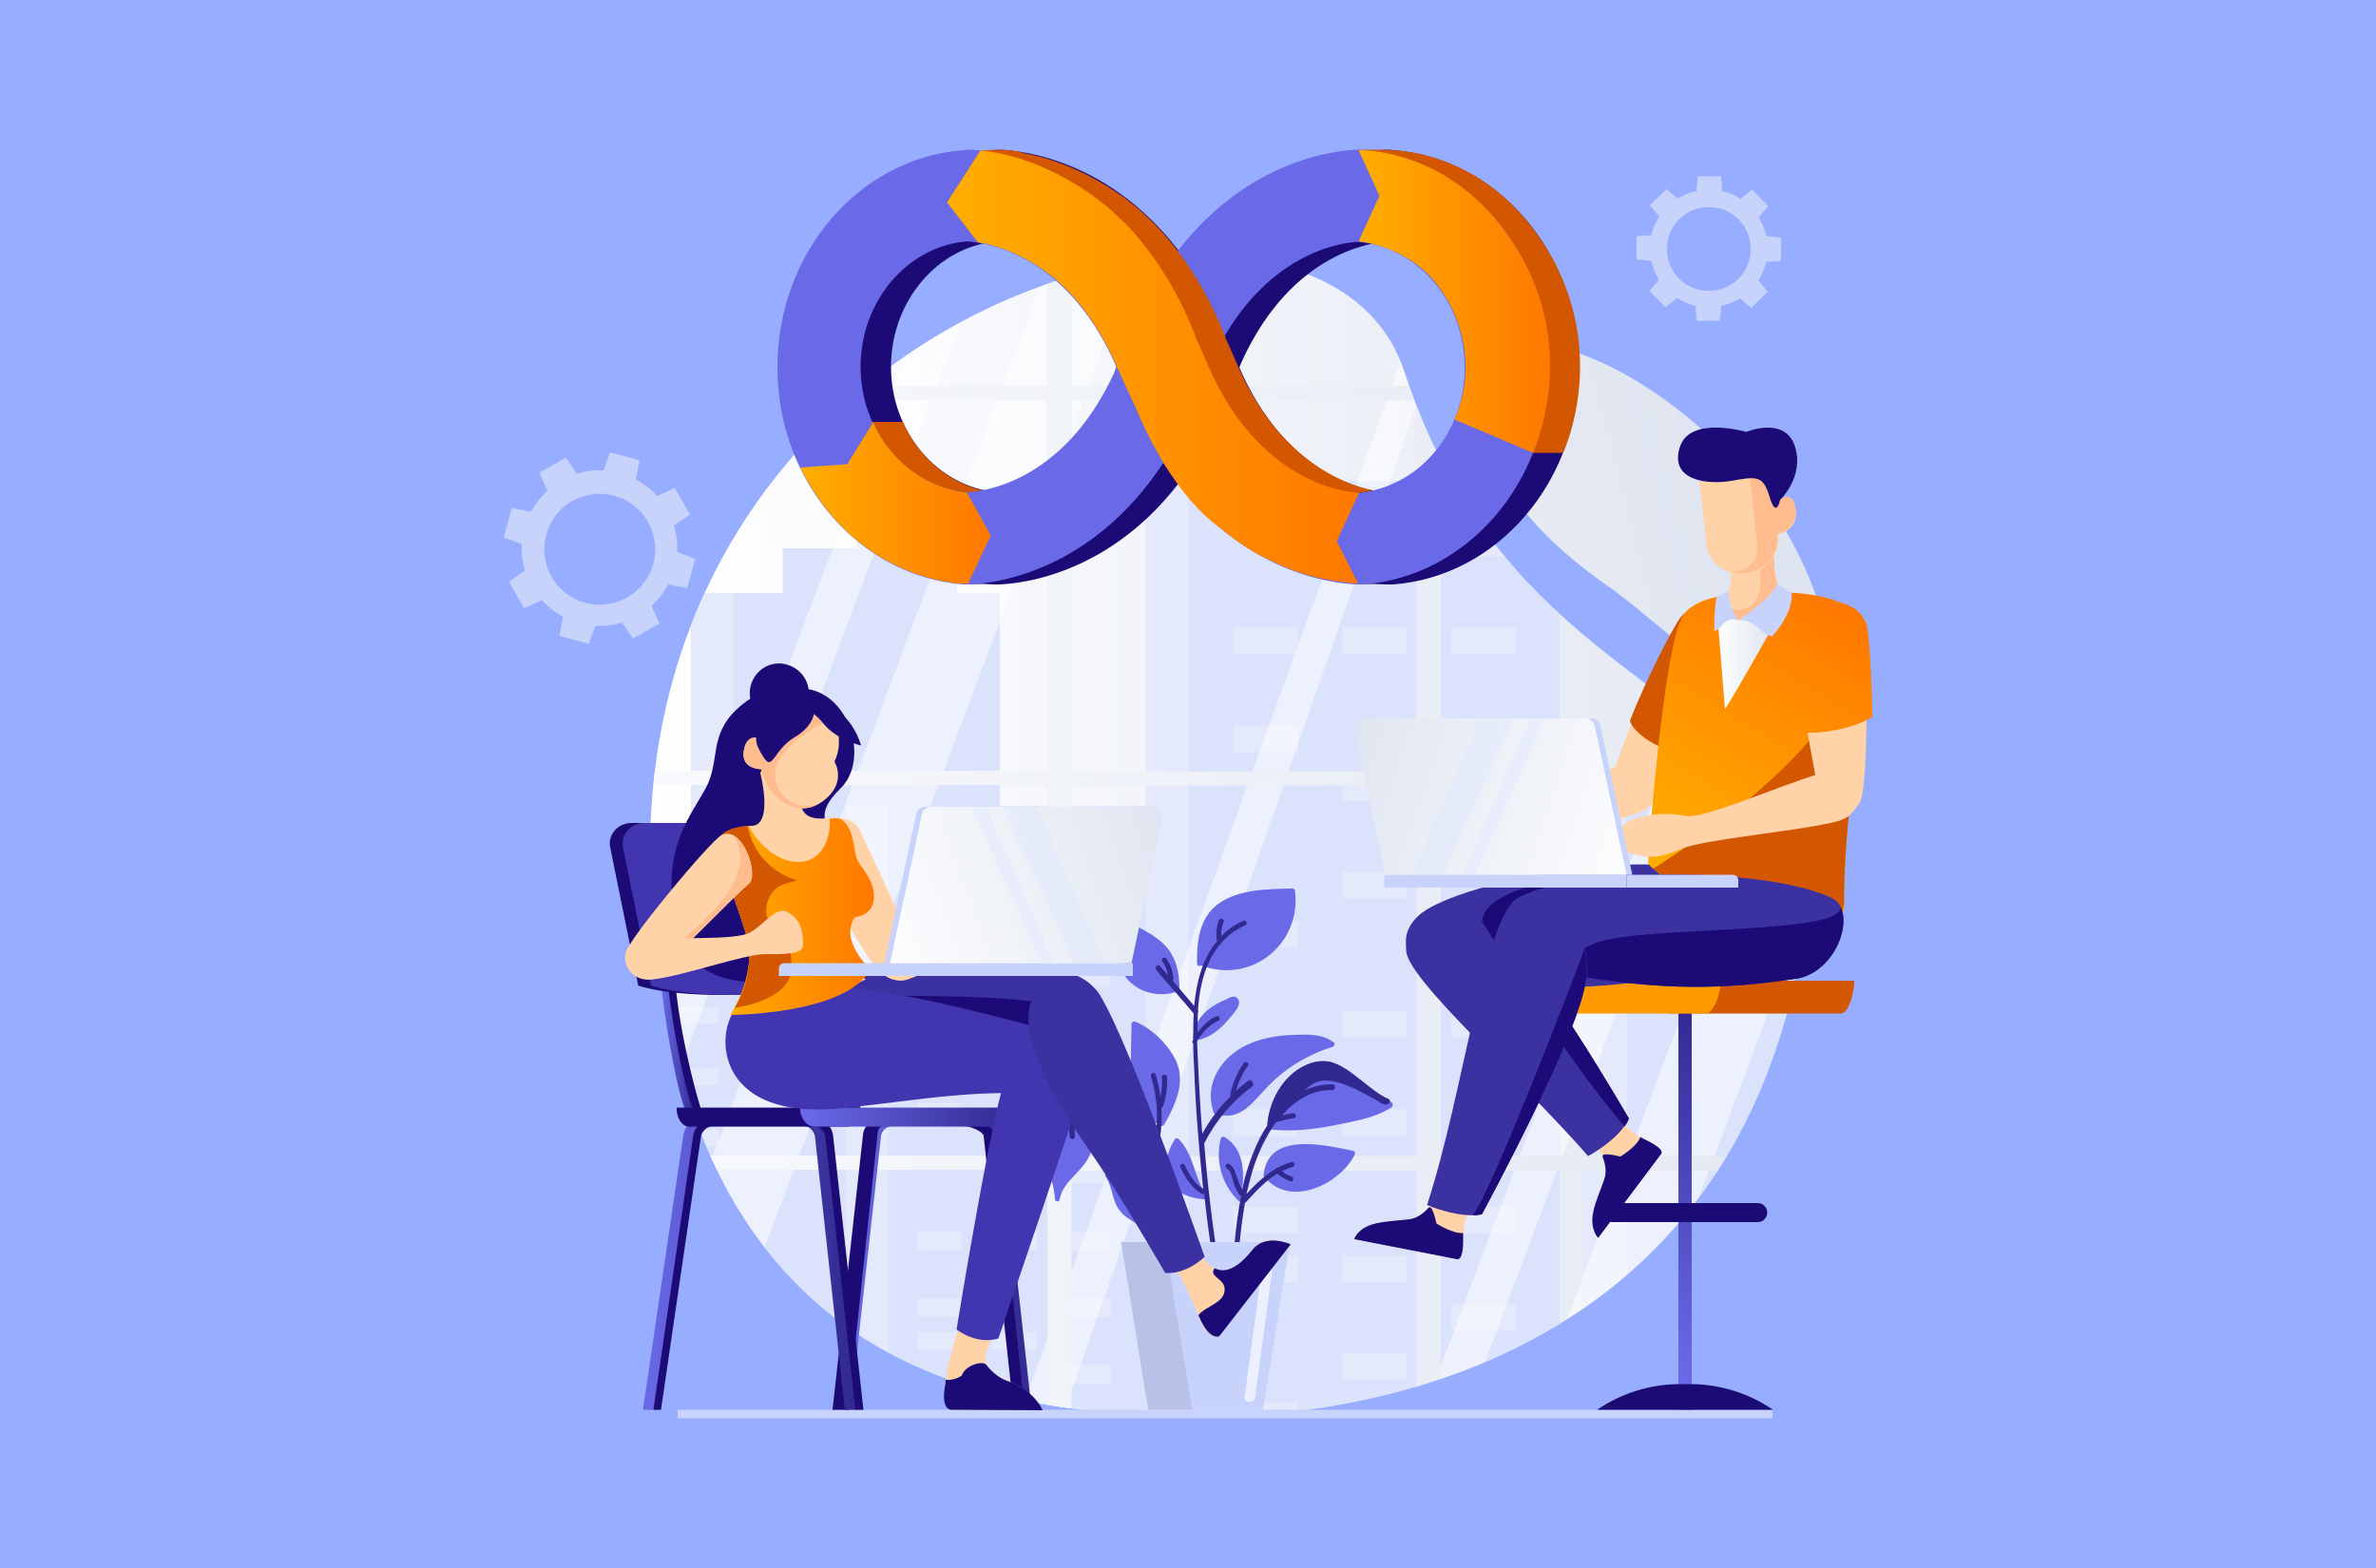 <svg xmlns="http://www.w3.org/2000/svg" xmlns:xlink="http://www.w3.org/1999/xlink" version="1.1" id="Layer_1" x="0px" y="0px" viewBox="0 0 500 330" style="enable-background:new 0 0 500 330;" xml:space="preserve"> <style type="text/css"> .st0{fill:#97ADFF;} .st1{fill:url(#SVGID_1_);} .st2{fill:url(#SVGID_00000115504090430210929730000013798101616536595875_);} .st3{clip-path:url(#SVGID_00000057143856601485287480000015065662137625547938_);} .st4{fill:#C8D3FB;} .st5{fill:#D5DDFB;} .st6{opacity:0.35;fill:#FFFFFF;} .st7{opacity:0.5;fill:#FFFFFF;} .st8{opacity:0.6;fill:#FFFFFF;} .st9{fill:url(#SVGID_00000045578345570062522240000017478658325644723859_);} .st10{fill:#6A6AE8;} .st11{fill:#312890;} .st12{opacity:8.000000e-02;} .st13{opacity:0.64;fill:#FFFFFF;} .st14{fill:#1C0A76;} .st15{fill:#D35600;} .st16{fill:url(#SVGID_00000101094308571872847280000014533636982206418859_);} .st17{fill:url(#SVGID_00000116196059115339124700000017627667809084807299_);} .st18{fill:url(#SVGID_00000098198366589487715410000004837220468077414273_);} .st19{fill:url(#SVGID_00000125573907454100601100000007085071119143503778_);} .st20{fill:#1C0A75;} .st21{fill:url(#SVGID_00000146477161966783873590000014756586015243362182_);} .st22{fill:url(#SVGID_00000110442119214610734270000008220918991082288565_);} .st23{fill:url(#SVGID_00000022547169259665807930000014980284878128278203_);} .st24{fill:#4135B0;} .st25{fill:url(#SVGID_00000110438883755766447030000001971198696430632374_);} .st26{fill:#3B31A1;} .st27{fill:#FFD2A7;} .st28{fill:url(#SVGID_00000150104698073207558080000003579654443243027102_);} .st29{fill:#FFBC8E;} .st30{fill:url(#SVGID_00000000207935559505607530000003537644935955693499_);} .st31{opacity:0.34;fill:#DAE7FF;} .st32{fill:url(#SVGID_00000057120128865755020240000001060560170939101093_);} .st33{fill:#FF9A00;} .st34{fill:url(#SVGID_00000106107557355631281560000003828052968775853722_);} .st35{fill:url(#SVGID_00000182517139181981704960000009376040314602301059_);} .st36{fill:url(#SVGID_00000039828006997786905900000004774227738377551013_);} .st37{fill:url(#SVGID_00000004517184020366845530000009299301886528232844_);} .st38{fill:url(#SVGID_00000123421119719440310560000003624778666091908269_);} </style> <rect class="st0" width="500" height="330"></rect> <g> <g> <g> <linearGradient id="SVGID_1_" gradientUnits="userSpaceOnUse" x1="136.738" y1="176.022" x2="379.254" y2="176.022"> <stop offset="0" style="stop-color:#FFFFFF"></stop> <stop offset="1" style="stop-color:#D3DBEB"></stop> </linearGradient> <path class="st1" d="M247.4,298.1c38.5,1.3,107.7-10.9,128.3-83.7c20.6-72.8-54.1-56-80.2-136.2 c-19.4-59.8-192.6-8.3-152.8,145.3C160.1,291.1,214,297,247.4,298.1z"></path> <linearGradient id="SVGID_00000047769423371560457070000009424437891181520285_" gradientUnits="userSpaceOnUse" x1="127.486" y1="169.529" x2="460.929" y2="83.933"> <stop offset="0" style="stop-color:#FFFFFF"></stop> <stop offset="1" style="stop-color:#D3DBEB"></stop> </linearGradient> <path style="fill:url(#SVGID_00000047769423371560457070000009424437891181520285_);" d="M338.7,123.6 c-28.1-19.6-27.7-35-23.5-47.3c4.8-14,57.8,10.7,68.9,55.6C395.1,176.7,353.5,133.9,338.7,123.6z"></path> </g> <g> <defs> <path id="SVGID_00000152263234630965737130000011329144896820891017_" d="M247.4,298.1c38.5,1.3,107.7-10.9,128.3-83.7 c20.6-72.8-54.1-56-80.2-136.2c-19.4-59.8-192.6-8.3-152.8,145.3C160.1,291.1,214,297,247.4,298.1z"></path> </defs> <clipPath id="SVGID_00000044164143304253237450000013251991454883278519_"> <use xlink:href="#SVGID_00000152263234630965737130000011329144896820891017_" style="overflow:visible;"></use> </clipPath> <g style="clip-path:url(#SVGID_00000044164143304253237450000013251991454883278519_);"> <g> <g> <g> <g> <polygon class="st4" points="164.7,124.8 164.7,115.4 180.3,115.4 180.3,70.4 184.6,70.4 184.6,115.4 201.4,115.4 201.4,124.8 210.4,124.8 210.4,313.3 145.4,313.3 145.4,124.8 "></polygon> <rect x="145.4" y="124.8" transform="matrix(-1 -1.224647e-16 1.224647e-16 -1 299.888 419.159)" class="st5" width="9" height="169.6"></rect> </g> <g> <rect x="177.9" y="169.7" transform="matrix(-1 -1.224647e-16 1.224647e-16 -1 420.766 483.022)" class="st4" width="64.9" height="143.7"></rect> <rect x="177.9" y="169.7" transform="matrix(-1 -1.224647e-16 1.224647e-16 -1 364.829 483.022)" class="st5" width="9" height="143.7"></rect> <rect x="224.5" y="175.8" transform="matrix(-1 -1.224647e-16 1.224647e-16 -1 458.266 355.479)" class="st5" width="9.3" height="3.9"></rect> <rect x="208.8" y="175.8" transform="matrix(-1 -1.224647e-16 1.224647e-16 -1 426.886 355.479)" class="st5" width="9.3" height="3.9"></rect> <rect x="224.5" y="189.9" transform="matrix(-1 -1.224647e-16 1.224647e-16 -1 458.266 383.643)" class="st5" width="9.3" height="3.9"></rect> <rect x="208.8" y="189.9" transform="matrix(-1 -1.224647e-16 1.224647e-16 -1 426.886 383.643)" class="st5" width="9.3" height="3.9"></rect> <rect x="193.1" y="189.9" transform="matrix(-1 -1.224647e-16 1.224647e-16 -1 395.505 383.643)" class="st5" width="9.3" height="3.9"></rect> <rect x="224.5" y="204" transform="matrix(-1 -1.224647e-16 1.224647e-16 -1 458.266 411.808)" class="st5" width="9.3" height="3.9"></rect> <rect x="193.1" y="204" transform="matrix(-1 -1.224647e-16 1.224647e-16 -1 395.505 411.808)" class="st5" width="9.3" height="3.9"></rect> <rect x="208.8" y="211" transform="matrix(-1 -1.224647e-16 1.224647e-16 -1 426.886 425.89)" class="st5" width="9.3" height="3.9"></rect> <rect x="224.5" y="218.1" transform="matrix(-1 -1.224647e-16 1.224647e-16 -1 458.266 439.973)" class="st5" width="9.3" height="3.9"></rect> <rect x="208.8" y="225.1" transform="matrix(-1 -1.224647e-16 1.224647e-16 -1 426.886 454.055)" class="st5" width="9.3" height="3.9"></rect> <rect x="224.5" y="232.1" transform="matrix(-1 -1.224647e-16 1.224647e-16 -1 458.266 468.137)" class="st5" width="9.3" height="3.9"></rect> <rect x="193.1" y="232.1" transform="matrix(-1 -1.224647e-16 1.224647e-16 -1 395.505 468.137)" class="st5" width="9.3" height="3.9"></rect> <rect x="224.5" y="245.1" transform="matrix(-1 -1.224647e-16 1.224647e-16 -1 458.266 494.165)" class="st5" width="9.3" height="3.9"></rect> <rect x="208.8" y="245.1" transform="matrix(-1 -1.224647e-16 1.224647e-16 -1 426.886 494.165)" class="st5" width="9.3" height="3.9"></rect> <rect x="224.5" y="259.2" transform="matrix(-1 -1.224647e-16 1.224647e-16 -1 458.266 522.329)" class="st5" width="9.3" height="3.9"></rect> <rect x="208.8" y="259.2" transform="matrix(-1 -1.224647e-16 1.224647e-16 -1 426.886 522.329)" class="st5" width="9.3" height="3.9"></rect> <rect x="193.1" y="259.2" transform="matrix(-1 -1.224647e-16 1.224647e-16 -1 395.505 522.329)" class="st5" width="9.3" height="3.9"></rect> <rect x="224.5" y="273.3" transform="matrix(-1 -1.224647e-16 1.224647e-16 -1 458.266 550.492)" class="st5" width="9.3" height="3.9"></rect> <rect x="193.1" y="273.3" transform="matrix(-1 -1.224647e-16 1.224647e-16 -1 395.505 550.492)" class="st5" width="9.3" height="3.9"></rect> <rect x="208.8" y="280.4" transform="matrix(-1 -1.224647e-16 1.224647e-16 -1 426.886 564.575)" class="st5" width="9.3" height="3.9"></rect> <rect x="193.1" y="280.4" transform="matrix(-1 -1.224647e-16 1.224647e-16 -1 395.505 564.575)" class="st5" width="9.3" height="3.9"></rect> <rect x="224.5" y="287.4" transform="matrix(-1 -1.224647e-16 1.224647e-16 -1 458.266 578.657)" class="st5" width="9.3" height="3.9"></rect> <rect x="208.8" y="294.4" transform="matrix(-1 -1.224647e-16 1.224647e-16 -1 426.886 592.739)" class="st5" width="9.3" height="3.9"></rect> <rect x="224.5" y="301.5" transform="matrix(-1 -1.224647e-16 1.224647e-16 -1 458.266 606.822)" class="st5" width="9.3" height="3.9"></rect> <rect x="193.1" y="301.5" transform="matrix(-1 -1.224647e-16 1.224647e-16 -1 395.505 606.822)" class="st5" width="9.3" height="3.9"></rect> </g> <g> <rect x="333.3" y="169.7" transform="matrix(-1 -1.224647e-16 1.224647e-16 -1 731.534 483.022)" class="st4" width="64.9" height="143.7"></rect> <rect x="333.3" y="169.7" transform="matrix(-1 -1.224647e-16 1.224647e-16 -1 675.598 483.022)" class="st5" width="9" height="143.7"></rect> </g> <g> <rect x="241" y="101.4" transform="matrix(-1 -1.224647e-16 1.224647e-16 -1 569.224 414.695)" class="st4" width="87.1" height="212"></rect> <rect x="241" y="101.4" transform="matrix(-1 -1.224647e-16 1.224647e-16 -1 491.096 414.695)" class="st5" width="9" height="212"></rect> <rect x="305.4" y="111.5" transform="matrix(-1 -1.224647e-16 1.224647e-16 -1 624.392 228.672)" class="st5" width="13.6" height="5.6"></rect> <rect x="282.5" y="111.5" transform="matrix(-1 -1.224647e-16 1.224647e-16 -1 578.569 228.672)" class="st5" width="13.6" height="5.6"></rect> <rect x="305.4" y="132.1" transform="matrix(-1 -1.224647e-16 1.224647e-16 -1 624.392 269.8)" class="st5" width="13.6" height="5.6"></rect> <rect x="282.5" y="132.1" transform="matrix(-1 -1.224647e-16 1.224647e-16 -1 578.569 269.8)" class="st5" width="13.6" height="5.6"></rect> <rect x="259.6" y="132.1" transform="matrix(-1 -1.224647e-16 1.224647e-16 -1 532.746 269.8)" class="st5" width="13.6" height="5.6"></rect> <rect x="305.4" y="152.6" transform="matrix(-1 -1.224647e-16 1.224647e-16 -1 624.392 310.928)" class="st5" width="13.6" height="5.6"></rect> <rect x="259.6" y="152.6" transform="matrix(-1 -1.224647e-16 1.224647e-16 -1 532.746 310.928)" class="st5" width="13.6" height="5.6"></rect> <rect x="282.5" y="162.9" transform="matrix(-1 -1.224647e-16 1.224647e-16 -1 578.569 331.492)" class="st5" width="13.6" height="5.6"></rect> <rect x="305.4" y="173.2" transform="matrix(-1 -1.224647e-16 1.224647e-16 -1 624.392 352.057)" class="st5" width="13.6" height="5.6"></rect> <rect x="282.5" y="183.5" transform="matrix(-1 -1.224647e-16 1.224647e-16 -1 578.569 372.62)" class="st5" width="13.6" height="5.6"></rect> <rect x="305.4" y="193.8" transform="matrix(-1 -1.224647e-16 1.224647e-16 -1 624.392 393.186)" class="st5" width="13.6" height="5.6"></rect> <rect x="259.6" y="193.8" transform="matrix(-1 -1.224647e-16 1.224647e-16 -1 532.746 393.186)" class="st5" width="13.6" height="5.6"></rect> <rect x="305.4" y="212.8" transform="matrix(-1 -1.224647e-16 1.224647e-16 -1 624.392 431.191)" class="st5" width="13.6" height="5.6"></rect> <rect x="282.5" y="212.8" transform="matrix(-1 -1.224647e-16 1.224647e-16 -1 578.569 431.191)" class="st5" width="13.6" height="5.6"></rect> <rect x="305.4" y="233.3" transform="matrix(-1 -1.224647e-16 1.224647e-16 -1 624.392 472.32)" class="st5" width="13.6" height="5.6"></rect> <rect x="282.5" y="233.3" transform="matrix(-1 -1.224647e-16 1.224647e-16 -1 578.569 472.32)" class="st5" width="13.6" height="5.6"></rect> <rect x="259.6" y="233.3" transform="matrix(-1 -1.224647e-16 1.224647e-16 -1 532.746 472.32)" class="st5" width="13.6" height="5.6"></rect> <rect x="305.4" y="253.9" transform="matrix(-1 -1.224647e-16 1.224647e-16 -1 624.392 513.449)" class="st5" width="13.6" height="5.6"></rect> <rect x="259.6" y="253.9" transform="matrix(-1 -1.224647e-16 1.224647e-16 -1 532.746 513.449)" class="st5" width="13.6" height="5.6"></rect> <rect x="282.5" y="264.2" transform="matrix(-1 -1.224647e-16 1.224647e-16 -1 578.569 534.012)" class="st5" width="13.6" height="5.6"></rect> <rect x="259.6" y="264.2" transform="matrix(-1 -1.224647e-16 1.224647e-16 -1 532.746 534.012)" class="st5" width="13.6" height="5.6"></rect> <rect x="305.4" y="274.5" transform="matrix(-1 -1.224647e-16 1.224647e-16 -1 624.392 554.577)" class="st5" width="13.6" height="5.6"></rect> <rect x="282.5" y="284.7" transform="matrix(-1 -1.224647e-16 1.224647e-16 -1 578.569 575.141)" class="st5" width="13.6" height="5.6"></rect> <rect x="305.4" y="295" transform="matrix(-1 -1.224647e-16 1.224647e-16 -1 624.392 595.705)" class="st5" width="13.6" height="5.6"></rect> <rect x="259.6" y="295" transform="matrix(-1 -1.224647e-16 1.224647e-16 -1 532.746 595.705)" class="st5" width="13.6" height="5.6"></rect> </g> <g> <rect x="378" y="117.2" transform="matrix(-1 -1.224647e-16 1.224647e-16 -1 841.474 430.495)" class="st4" width="85.4" height="196.2"></rect> <rect x="378" y="117.2" transform="matrix(-1 -1.224647e-16 1.224647e-16 -1 764.9 430.495)" class="st5" width="8.8" height="196.2"></rect> <rect x="441.1" y="126.6" transform="matrix(-1 -1.224647e-16 1.224647e-16 -1 895.545 258.337)" class="st5" width="13.3" height="5.2"></rect> <rect x="418.6" y="126.6" transform="matrix(-1 -1.224647e-16 1.224647e-16 -1 850.634 258.337)" class="st5" width="13.3" height="5.2"></rect> <rect x="441.1" y="145.6" transform="matrix(-1 -1.224647e-16 1.224647e-16 -1 895.545 296.4)" class="st5" width="13.3" height="5.2"></rect> <rect x="418.6" y="145.6" transform="matrix(-1 -1.224647e-16 1.224647e-16 -1 850.634 296.4)" class="st5" width="13.3" height="5.2"></rect> <rect x="396.2" y="145.6" transform="matrix(-1 -1.224647e-16 1.224647e-16 -1 805.722 296.4)" class="st5" width="13.3" height="5.2"></rect> <rect x="441.1" y="164.6" transform="matrix(-1 -1.224647e-16 1.224647e-16 -1 895.545 334.464)" class="st5" width="13.3" height="5.2"></rect> <rect x="396.2" y="164.6" transform="matrix(-1 -1.224647e-16 1.224647e-16 -1 805.722 334.464)" class="st5" width="13.3" height="5.2"></rect> <rect x="418.6" y="174.1" transform="matrix(-1 -1.224647e-16 1.224647e-16 -1 850.634 353.495)" class="st5" width="13.3" height="5.2"></rect> <rect x="441.1" y="183.6" transform="matrix(-1 -1.224647e-16 1.224647e-16 -1 895.545 372.525)" class="st5" width="13.3" height="5.2"></rect> <rect x="418.6" y="193.2" transform="matrix(-1 -1.224647e-16 1.224647e-16 -1 850.634 391.558)" class="st5" width="13.3" height="5.2"></rect> <rect x="441.1" y="202.7" transform="matrix(-1 -1.224647e-16 1.224647e-16 -1 895.545 410.589)" class="st5" width="13.3" height="5.2"></rect> <rect x="396.2" y="202.7" transform="matrix(-1 -1.224647e-16 1.224647e-16 -1 805.722 410.589)" class="st5" width="13.3" height="5.2"></rect> <rect x="441.1" y="220.3" transform="matrix(-1 -1.224647e-16 1.224647e-16 -1 895.545 445.763)" class="st5" width="13.3" height="5.2"></rect> <rect x="418.6" y="220.3" transform="matrix(-1 -1.224647e-16 1.224647e-16 -1 850.634 445.763)" class="st5" width="13.3" height="5.2"></rect> <rect x="441.1" y="239.3" transform="matrix(-1 -1.224647e-16 1.224647e-16 -1 895.545 483.826)" class="st5" width="13.3" height="5.2"></rect> <rect x="418.6" y="239.3" transform="matrix(-1 -1.224647e-16 1.224647e-16 -1 850.634 483.826)" class="st5" width="13.3" height="5.2"></rect> <rect x="396.2" y="239.3" transform="matrix(-1 -1.224647e-16 1.224647e-16 -1 805.722 483.826)" class="st5" width="13.3" height="5.2"></rect> <rect x="441.1" y="258.3" transform="matrix(-1 -1.224647e-16 1.224647e-16 -1 895.545 521.888)" class="st5" width="13.3" height="5.2"></rect> <rect x="396.2" y="258.3" transform="matrix(-1 -1.224647e-16 1.224647e-16 -1 805.722 521.888)" class="st5" width="13.3" height="5.2"></rect> <rect x="418.6" y="267.8" transform="matrix(-1 -1.224647e-16 1.224647e-16 -1 850.634 540.919)" class="st5" width="13.3" height="5.2"></rect> <rect x="396.2" y="267.8" transform="matrix(-1 -1.224647e-16 1.224647e-16 -1 805.722 540.919)" class="st5" width="13.3" height="5.2"></rect> <rect x="441.1" y="277.4" transform="matrix(-1 -1.224647e-16 1.224647e-16 -1 895.545 559.951)" class="st5" width="13.3" height="5.2"></rect> <rect x="418.6" y="286.9" transform="matrix(-1 -1.224647e-16 1.224647e-16 -1 850.634 578.982)" class="st5" width="13.3" height="5.2"></rect> <rect x="441.1" y="296.4" transform="matrix(-1 -1.224647e-16 1.224647e-16 -1 895.545 598.013)" class="st5" width="13.3" height="5.2"></rect> <rect x="396.2" y="296.4" transform="matrix(-1 -1.224647e-16 1.224647e-16 -1 805.722 598.013)" class="st5" width="13.3" height="5.2"></rect> </g> <g> <rect x="102" y="179.5" transform="matrix(-1 -1.224647e-16 1.224647e-16 -1 259.098 492.866)" class="st4" width="55" height="133.8"></rect> <rect x="102" y="179.5" transform="matrix(-1 -1.224647e-16 1.224647e-16 -1 209.781 492.866)" class="st5" width="5.7" height="133.8"></rect> <rect x="142.7" y="185.9" transform="matrix(-1 -1.224647e-16 1.224647e-16 -1 293.922 375.442)" class="st5" width="8.6" height="3.6"></rect> <rect x="128.2" y="185.9" transform="matrix(-1 -1.224647e-16 1.224647e-16 -1 264.997 375.442)" class="st5" width="8.6" height="3.6"></rect> <rect x="142.7" y="198.9" transform="matrix(-1 -1.224647e-16 1.224647e-16 -1 293.922 401.403)" class="st5" width="8.6" height="3.6"></rect> <rect x="128.2" y="198.9" transform="matrix(-1 -1.224647e-16 1.224647e-16 -1 264.997 401.403)" class="st5" width="8.6" height="3.6"></rect> <rect x="113.7" y="198.9" transform="matrix(-1 -1.224647e-16 1.224647e-16 -1 236.072 401.403)" class="st5" width="8.6" height="3.6"></rect> <rect x="142.7" y="211.9" transform="matrix(-1 -1.224647e-16 1.224647e-16 -1 293.922 427.365)" class="st5" width="8.6" height="3.6"></rect> <rect x="113.7" y="211.9" transform="matrix(-1 -1.224647e-16 1.224647e-16 -1 236.072 427.365)" class="st5" width="8.6" height="3.6"></rect> <rect x="128.2" y="218.4" transform="matrix(-1 -1.224647e-16 1.224647e-16 -1 264.997 440.346)" class="st5" width="8.6" height="3.6"></rect> <rect x="142.7" y="224.9" transform="matrix(-1 -1.224647e-16 1.224647e-16 -1 293.922 453.326)" class="st5" width="8.6" height="3.6"></rect> <rect x="128.2" y="231.4" transform="matrix(-1 -1.224647e-16 1.224647e-16 -1 264.997 466.308)" class="st5" width="8.6" height="3.6"></rect> <rect x="142.7" y="237.9" transform="matrix(-1 -1.224647e-16 1.224647e-16 -1 293.922 479.288)" class="st5" width="8.6" height="3.6"></rect> <rect x="113.7" y="237.9" transform="matrix(-1 -1.224647e-16 1.224647e-16 -1 236.072 479.288)" class="st5" width="8.6" height="3.6"></rect> <rect x="142.7" y="249.9" transform="matrix(-1 -1.224647e-16 1.224647e-16 -1 293.922 503.279)" class="st5" width="8.6" height="3.6"></rect> <rect x="128.2" y="249.9" transform="matrix(-1 -1.224647e-16 1.224647e-16 -1 264.997 503.279)" class="st5" width="8.6" height="3.6"></rect> <rect x="142.7" y="262.8" transform="matrix(-1 -1.224647e-16 1.224647e-16 -1 293.922 529.24)" class="st5" width="8.6" height="3.6"></rect> <rect x="128.2" y="262.8" transform="matrix(-1 -1.224647e-16 1.224647e-16 -1 264.997 529.24)" class="st5" width="8.6" height="3.6"></rect> <rect x="113.7" y="262.8" transform="matrix(-1 -1.224647e-16 1.224647e-16 -1 236.072 529.24)" class="st5" width="8.6" height="3.6"></rect> <rect x="142.7" y="275.8" transform="matrix(-1 -1.224647e-16 1.224647e-16 -1 293.922 555.202)" class="st5" width="8.6" height="3.6"></rect> <rect x="113.7" y="275.8" transform="matrix(-1 -1.224647e-16 1.224647e-16 -1 236.072 555.202)" class="st5" width="8.6" height="3.6"></rect> <rect x="128.2" y="282.3" transform="matrix(-1 -1.224647e-16 1.224647e-16 -1 264.997 568.182)" class="st5" width="8.6" height="3.6"></rect> <rect x="113.7" y="282.3" transform="matrix(-1 -1.224647e-16 1.224647e-16 -1 236.072 568.182)" class="st5" width="8.6" height="3.6"></rect> <rect x="142.7" y="288.8" transform="matrix(-1 -1.224647e-16 1.224647e-16 -1 293.922 581.164)" class="st5" width="8.6" height="3.6"></rect> <rect x="128.2" y="295.3" transform="matrix(-1 -1.224647e-16 1.224647e-16 -1 264.997 594.143)" class="st5" width="8.6" height="3.6"></rect> <rect x="142.7" y="301.8" transform="matrix(-1 -1.224647e-16 1.224647e-16 -1 293.922 607.124)" class="st5" width="8.6" height="3.6"></rect> <rect x="113.7" y="301.8" transform="matrix(-1 -1.224647e-16 1.224647e-16 -1 236.072 607.124)" class="st5" width="8.6" height="3.6"></rect> </g> </g> </g> </g> <g> <g> <g> <rect x="66.3" y="36.3" class="st6" width="233.1" height="265.8"></rect> <polygon class="st7" points="147.8,297.3 129.7,297.3 226.7,39.4 244.8,39.4 "></polygon> <polygon class="st7" points="115.9,297.3 106.8,297.3 203.8,39.4 212.9,39.4 "></polygon> <polygon class="st7" points="223.9,297.3 214.8,297.3 298,67.1 298,85.6 "></polygon> </g> </g> <g> <g> <rect x="301.9" y="31.1" class="st6" width="233.1" height="265.8"></rect> <polygon class="st7" points="340.5,297.3 322.4,297.3 419.3,39.4 437.4,39.4 "></polygon> <polygon class="st7" points="308.5,297.3 299.5,297.3 396.4,39.4 405.5,39.4 "></polygon> <polygon class="st8" points="457,297.3 448,297.3 531.1,67.1 531.1,85.6 "></polygon> </g> </g> <linearGradient id="SVGID_00000121264051275212924250000005251161451182165636_" gradientUnits="userSpaceOnUse" x1="65.035" y1="169.679" x2="544.717" y2="169.679"> <stop offset="0" style="stop-color:#FFFFFF"></stop> <stop offset="1" style="stop-color:#D3DBEB"></stop> </linearGradient> <path style="fill:url(#SVGID_00000121264051275212924250000005251161451182165636_);" d="M544.7,84.3v-3h-8.4V33.3h0v0H303.2 h-5.1H65v6.1h5.1v2.1h150.3v39.7H65v3h155.4v78H65v3h155.4v78H65v3h155.4v50.9H70.2v1.8H65v7h233.1h5.1h233.1v-0.6h0v-59.1h8.4 v-3h-8.4v-78h8.4v-3h-8.4v-78H544.7z M303.2,165.3h72.6v78h-72.6V165.3z M303.2,162.3v-78h72.6v78H303.2z M303.2,81.2V41.5 h72.6v39.7H303.2z M303.2,246.4h72.6v50.9h-72.6v1.8h0V246.4z M380.9,297.3v-50.9h72.6v50.9H380.9z M380.9,243.4v-78h72.6v78 H380.9z M380.9,162.3v-78h72.6v78H380.9z M380.9,81.2V41.5h72.6v39.7H380.9z M225.5,41.5h72.6v39.7h-72.6V41.5z M225.5,84.3 h72.6v78h-72.6V84.3z M225.5,165.3h72.6v78h-72.6V165.3z M225.5,246.4h72.6V299h0v-1.8h-72.6V246.4z"></path> </g> </g> </g> <g> <rect x="142.6" y="296.7" class="st4" width="230.4" height="1.8"></rect> </g> </g> <g> <g> <path class="st4" d="M357,40.2c-1.4,0.3-2.8,0.9-4,1.6l-2.3-2l-3.5,3.4l2,2.4c-0.8,1.2-1.4,2.5-1.7,3.9l-3.1,0.2l0,4.9l3.1,0.3 c0.3,1.4,0.9,2.8,1.6,4l-2,2.3l3.4,3.5l2.4-2c1.2,0.8,2.5,1.3,3.9,1.7l0.2,3.1l4.9,0l0.3-3.1c1.4-0.3,2.8-0.9,4-1.6l2.3,2 l3.5-3.4l-2-2.4c0.8-1.2,1.3-2.5,1.7-3.9l3.1-0.2l0-4.9l-3.1-0.3c-0.3-1.4-0.9-2.8-1.6-4l2-2.3l-3.4-3.5l-2.4,2 c-1.2-0.8-2.5-1.4-3.9-1.7l-0.2-3.1l-4.9,0L357,40.2z M359.7,43.6c4.9,0,8.8,4,8.7,8.9c0,4.9-4,8.8-8.9,8.7c-4.9,0-8.8-4-8.7-8.9 C350.8,47.4,354.8,43.5,359.7,43.6z"></path> </g> </g> <g> <g> <path class="st10" d="M272.5,187.4c0-0.2-0.3-0.4-0.5-0.4c-5,0.1-11.3,0.1-15.6,3.2c-4,2.9-4.6,8-4.5,12.6c0,0.5,0.5,0.6,0.9,0.4 c0,0,0,0,0,0C263.4,207.2,274,198.5,272.5,187.4z"></path> <path class="st10" d="M248.2,208c0-3.5-0.8-7-3.5-9.5c-3.1-2.8-7.5-4.4-11.2-6.3c-0.4-0.2-1,0.1-0.8,0.6c1.6,4.2,1.4,9.3,4.3,13 c2.5,3.1,6.7,4.1,10.4,3c0.2-0.1,0.3-0.2,0.3-0.3C248,208.4,248.2,208.2,248.2,208z"></path> <path class="st10" d="M280.7,219.4c-2.5-1.9-5.7-1.7-8.6-1.6c-3.3,0.1-6.7,0.7-9.7,2.1c-5.3,2.5-9,8-7.1,13.9 c0,0.2,0,0.5,0.4,0.6c5,1.6,7.4-1.8,10.5-5.1c3.9-4.3,8.8-7.3,14.3-9C280.8,220.1,281,219.6,280.7,219.4z"></path> <path class="st10" d="M292.7,231.9c-0.1,0-0.1-0.1-0.2-0.1c-2.1-0.9-4-2.7-6-4.3c0,0,0,0,0,0c-2.1-1.8-4.3-3.6-6.8-4 c0,0,0,0-0.1,0c-1.2-0.2-2.4-0.1-3.7,0.3c-5.4,1.8-8.7,7.4-9.2,12.8c0,0.1,0,0.2,0.1,0.3c0,0,0,0.1,0,0.1 c-0.1,0.3,0.1,0.7,0.5,0.7c4.6,0.5,9.1,0,13.6-0.9c4-0.8,8.5-1.5,12-3.8C293.2,232.6,293.1,232,292.7,231.9z"></path> <path class="st10" d="M284.7,242.2c-5.9-1.2-18-4.2-18.8,5.2c0,0.3,0.2,0.5,0.4,0.5c5.3,6.3,15.7,1.3,18.8-4.9 C285.2,242.6,285.1,242.2,284.7,242.2z"></path> <path class="st10" d="M247.5,223.3c-1.6-3.4-5.2-7-8.7-8.3c-0.3-0.1-0.7,0.2-0.7,0.5c0.1,6.8-1.6,17.5,5.8,21.2 c0.1,0,0.1,0,0.2,0c0.2,0.3,0.7,0.4,0.9,0C247.2,232.7,249.6,228,247.5,223.3z"></path> <path class="st10" d="M228.2,227.6c-3.6-3-9.3-3.6-13.5-1.5c-5.8,3-4.8,10-5.7,15.4c-0.1,0.5,0.5,0.9,0.9,0.5 c5.8-5.1,13.8-7,18.2-13.6c0,0,0,0,0,0C228.4,228.3,228.6,227.9,228.2,227.6z"></path> <path class="st10" d="M228.3,233c-0.2-0.3-0.4-0.3-0.7-0.2c-0.1-0.2-0.4-0.3-0.7-0.1c-2.9,1.6-6.3,3.8-6.8,7.3 c-0.7,4.2,1.7,8.2,1.9,12.3c0,0.6,0.9,0.8,1,0.1c0.7-3.9,4.8-5.7,6.3-9.3C230.6,240.2,230,235.6,228.3,233z"></path> <path class="st10" d="M246.1,257.2c-3.4-4.8-6.9-8.8-12.8-10.3c-0.4-0.1-0.9,0.4-0.6,0.8c1.3,2,1.3,4.3,2.4,6.3 c0.7,1.2,1.7,2.1,2.9,2.8c2.5,1.6,5.7,3,8.5,1.4C247.1,257.8,246.6,256.9,246.1,257.2z"></path> <path class="st10" d="M253.7,251.5c0-0.1,0-0.1-0.1-0.2c-2.3-3.7-2.4-8.4-5.6-11.6c-0.2-0.2-0.7-0.2-0.8,0.1 c-1.6,2.5-2.3,5.6-1.1,8.4c1.4,3.1,4.2,3.9,7.3,4.2C254,252.5,254,251.8,253.7,251.5z"></path> <path class="st10" d="M260.3,210c-0.7-0.6-1.6,0-2.2,0.3c-1.2,0.5-2.4,1.1-3.5,1.9c-2,1.5-3.4,3.6-3.5,6.1c0,0.1,0,0.1,0,0.2 c0,0.1,0,0.1,0,0.2c0,0.6,0.8,0.7,1,0.2c2.6-0.6,4.6-2.2,6.3-4.2C259.1,213.8,261.8,211.3,260.3,210z"></path> <path class="st10" d="M261.4,252c-0.1-0.1-0.1-0.2-0.2-0.2c0.7-4.5,0.9-9.8-3.5-12.5c-0.3-0.2-0.7,0-0.8,0.3 c-1.2,4.8,0.2,9.7,3.8,13.2C261.2,253.2,261.9,252.4,261.4,252z"></path> <path class="st11" d="M292.2,231.3c-2-0.9-3.8-2.4-5.7-3.9c0,0,0,0,0,0c-2.2-1.7-4.4-3.4-6.8-4c0,0,0,0-0.1,0 c-1.2-0.2-2.4-0.1-3.7,0.3c-5.4,1.8-8.7,7.4-9.2,12.8c0,0.1,0,0.2,0.1,0.3c0,0,0,0.1,0,0.1c0.2,0,0.4-0.1,0.5-0.3 c0.1,0,0.2-0.1,0.3-0.1c1.7-1.9,3.6-3.6,5.4-5.4c0.9-0.9,1.7-1.9,2.7-2.6c2.1-1.5,4-1.2,6.2-0.6c2.7,0.8,5.1,2.2,7.5,3.5 c0.9,0.5,1.8,1.4,2.8,0.9c0.2-0.1,0.3-0.3,0.3-0.5C292.5,231.6,292.4,231.4,292.2,231.3z"></path> <path class="st11" d="M245.1,249.2c-0.5-2.1-1.1-4.2-1.8-6.2c0,0,0,0,0,0c1-3.3,1.3-6.6,1.1-9.9c0.2,0,0.3-0.1,0.4-0.4 c0.6-2,0.9-4,0.8-6c0-0.7-1.1-0.7-1.1,0c0.1,1.4,0,2.8-0.3,4.2c-0.2-1.6-0.5-3.1-1-4.7c-0.2-0.7-1.2-0.4-1,0.3 c1.5,4.9,1.7,9.9,0.5,14.8c-1-2.5-2.2-5-3.9-7.1c-3.9-5.1-11.1-8.1-16.8-5.7c0-0.2-0.1-0.4-0.4-0.4c-2.2-0.5-4.4-0.2-6.4,1 c-0.6,0.4-0.1,1.3,0.5,0.9c1.6-1,3.3-1.3,5.1-0.9c-1.3,0.7-2.5,1.8-3.6,3.3c-0.4,0.6,0.5,1.1,0.9,0.5c2.7-3.8,7.7-5,12-3.6 c1.3,0.4,2.4,1,3.5,1.7c-4.5-0.1-8,2.9-11.1,6c-0.5,0.5,0.3,1.2,0.8,0.8c0.6-0.6,1.2-1.2,1.9-1.8c-0.2,1.1-0.2,2.2-0.1,3.2 c0.1,0.7,1.1,0.7,1.1,0c-0.1-1.4-0.1-2.8,0.3-4.1c0-0.1,0-0.1,0-0.2c2.2-1.7,4.6-3,7.7-2.8c0.3,0,0.4-0.1,0.5-0.4 c2.4,1.9,4.3,4.5,5.7,7.2c2.7,5.4,4.3,11.7,5.2,17.9c-2.2-0.6-4.1-1.7-5.7-3.4c-0.5-0.5-1.2,0.2-0.8,0.8c0.8,0.9,1.7,1.6,2.6,2.2 c-0.6,0-1.2,0-1.8-0.1c-0.7-0.1-1,0.9-0.3,1c1,0.2,2,0.2,3.1,0.2c0.2,0,0.4-0.1,0.4-0.3c0.8,0.4,1.6,0.7,2.5,0.8c0,0,0.1,0,0.1,0 c0.4,3,0.6,6,0.8,8.9c0,0.7,1.1,0.7,1.1,0C247.3,260.9,246.5,255,245.1,249.2z"></path> <path class="st11" d="M262.8,227.4c-1,0.7-1.9,1.4-2.7,2.2c0.5-1.9,1.3-3.6,2.5-5.3c0.4-0.6-0.5-1.1-0.9-0.5 c-1.4,2-2.3,4.2-2.8,6.5c0,0.2,0,0.3,0.1,0.4c-2.4,2.3-4.4,5-6,7.9c-0.3-3.7-0.5-7.3-0.7-11c-0.1-2.6-0.3-5.5-0.4-8.6 c1.2-1.7,2.5-3.3,4.5-4.2c0.6-0.3,0.1-1.2-0.5-0.9c-1.6,0.8-2.8,2-3.9,3.4c0-1.4,0-2.8,0.1-4.2c0.1-0.1,0.1-0.3,0-0.5 c0.5-7.5,2.8-14.6,10-17.9c0.6-0.3,0.1-1.2-0.5-0.9c-1.8,0.8-3.3,1.9-4.6,3.2c-0.1-1,0.1-2,0.5-3c0.2-0.6-0.8-0.9-1-0.3 c-0.5,1.4-0.7,2.8-0.4,4.3c0,0,0,0,0,0.1c-3.1,3.7-4.3,8.5-4.8,13.6c-1.5-1.8-3.1-3.6-4.6-5.4c0.1-0.1,0.3-0.2,0.2-0.4 c-0.1-1.5-0.6-2.9-1.4-4.1c-0.4-0.6-1.3,0-0.9,0.5c0.6,0.9,1,1.9,1.2,3c-0.6-0.7-1.1-1.3-1.7-2c-0.4-0.5-1.2,0.2-0.8,0.8 c2.6,3.1,5.3,6.1,7.9,9.2c-0.1,1.9-0.1,3.7-0.1,5.6c0,0,0,0.1-0.1,0.1c-0.2,0.2-0.1,0.5,0.1,0.6c0,1.8,0.1,3.5,0.2,5.2 c0.3,8.5,1,17,1.9,25.4c-1.9-1.1-3-3.1-3.9-5c-0.3-0.6-1.2-0.1-0.9,0.5c1.1,2.2,2.4,4.5,4.7,5.6c0.1,0,0.2,0.1,0.3,0 c0.6,5.4,1.3,10.8,2.2,16.2c0.1,0.7,1.1,0.4,1-0.3c-1.4-8.9-2.5-17.8-3.2-26.7c0.1,0,0.2-0.1,0.2-0.2c2.4-4.7,5.9-8.7,10.1-11.8 C263.8,227.9,263.3,227,262.8,227.4z"></path> <path class="st11" d="M280.4,228.2c-2.2,0-4.3,0.5-6.1,1.4c0.8-0.8,1.6-1.6,2.6-2.3c0.5-0.4,0-1.3-0.5-0.9 c-1.8,1.4-3.3,3-4.7,4.8c-0.1,0.1-0.1,0.1-0.1,0.2c-3.6,2.8-6.3,7.1-7.9,11.3c-1,2.5-1.8,5.1-2.3,7.7c-0.6-1-0.9-2.1-1.3-3.2 c-0.3-0.9-0.6-1.7-1.4-2.2c-0.6-0.4-1.1,0.6-0.5,0.9c0.9,0.5,1.1,2.1,1.4,3c0.3,0.9,0.6,1.7,1.2,2.5c0.1,0.2,0.3,0.2,0.4,0.2 c-1.3,6.4-1.6,13.1-2.3,19.6c-0.1,0.7,1,0.7,1.1,0c0.6-6,0.9-12.1,2-18.1c0.1,0,0.2-0.1,0.2-0.1c2-2.2,4.1-4.5,6.6-6 c0.8,0.7,1.7,1.2,2.7,1.6c0.7,0.2,0.9-0.8,0.3-1c-0.7-0.2-1.4-0.6-2-1.1c0.7-0.4,1.4-0.7,2.2-0.9c0.7-0.2,0.4-1.2-0.3-1 c-1,0.3-2,0.7-2.9,1.2c-0.2,0-0.3,0.1-0.4,0.2c-2.3,1.4-4.3,3.3-6.1,5.3c0.4-1.7,0.8-3.3,1.3-5c1-3.3,2.7-7,4.9-10.1 c0,0,0,0,0.1,0c1.2-0.4,2.4-0.7,3.7-0.9c0.7-0.1,0.4-1.1-0.3-1c-0.8,0.1-1.6,0.3-2.3,0.5c2.8-3.2,6.4-5.5,10.8-5.4 C281.1,229.3,281.1,228.2,280.4,228.2z"></path> </g> <g> <polygon class="st4" points="271.5,261.4 270.6,266.7 269.1,276.1 265.8,296.7 241.6,296.7 238.3,276.1 236.8,266.7 235.9,261.4 "></polygon> <polygon class="st12" points="246,266.7 245.2,261.4 235.9,261.4 236.8,266.7 238.3,276.1 241.6,296.7 250.9,296.7 247.5,276.1 "></polygon> <path class="st13" d="M263,295C262.9,295,262.9,295,263,295c-0.7,0-1.2-0.4-1.1-0.8l4.2-31.4c0.1-0.4,0.6-0.7,1.2-0.7 c0.6,0,1.1,0.4,1,0.8l-4.2,31.4C264.1,294.7,263.6,295,263,295z"></path> </g> </g> <g> <g> <g> <path class="st14" d="M293.1,31.6c0,0-0.4-0.1-0.8-0.1c0,0-0.1,0-0.1,0c-4.7,0.1-25.7,2.1-41.1,25.6 c-15.4-23.6-36.4-25.5-41.1-25.6h0c0,0-0.9,0.1-0.9,0.1c-21.9,1.6-39.2,21.5-39.2,45.7c0,24.2,17.3,44,39.2,45.7l0.9,0 c4.7-0.1,25.7-2.1,41.1-25.6c15.4,23.6,36.4,25.5,41.1,25.6l0.9,0c21.9-1.6,39.2-21.5,39.2-45.7C332.3,53.1,315,33.2,293.1,31.6 z M240.8,78.6c-10.8,23.3-28.1,24.9-31,25c-12.5-1.2-22.3-12.6-22.3-26.4c0-13.9,9.9-25.4,22.4-26.4v0c3.3,0.2,20.2,2.1,30.8,25 l0.6,1.4L240.8,78.6z M292.4,103.7c-2.8-0.1-20.2-1.7-31-25l-0.6-1.4l0.6-1.4C272,52.9,289,51,292.2,50.8v0 c12.5,1.1,22.4,12.5,22.4,26.4C314.7,91.1,304.8,102.5,292.4,103.7z"></path> </g> <polygon class="st14" points="285.9,122.9 292.5,122.9 292.2,120.6 287.2,120.1 "></polygon> <polygon class="st14" points="203.6,122.9 209.7,122.9 209.8,120.5 201.6,119.1 "></polygon> <path class="st15" d="M223.3,100.5L222,100c-5.9,3.2-10.8,3.6-12.2,3.7c-8.7-0.8-16.2-6.7-19.8-14.9h-6.4v12.7l3,8.3 c0,0,25.1,5.8,25.6,5.8C212.7,115.5,223.3,100.5,223.3,100.5z"></path> <path class="st15" d="M329.9,61.6L329.9,61.6C329.9,61.6,329.9,61.6,329.9,61.6c-1-2.8-2.2-5.6-3.9-8.4c-0.8-1.4-1.7-2.8-2.6-4 c-12.9-18.2-31.2-17.6-31.2-17.6l4.4,9.6l-4.4,9.6c0,0,10.2,0.8,16.6,9.2c6.4,8.5,7.6,19.1,3.6,28.3l10.1,7h6.4 C328.9,95.4,336.3,79.9,329.9,61.6z"></path> <polygon class="st15" points="285.9,31.5 292.2,31.5 294.4,33.5 291.8,34.7 288.9,33.5 "></polygon> <g> <path class="st10" d="M286.8,31.6c0,0-0.4-0.1-0.8-0.1c0,0-0.1,0-0.1,0c-4.7,0.1-25.7,2.1-41.1,25.6 c-15.4-23.6-36.4-25.5-41.1-25.6h0c0,0-0.9,0.1-0.9,0.1c-21.9,1.6-39.2,21.5-39.2,45.7c0,24.2,17.3,44,39.2,45.7l0.9,0 c4.7-0.1,25.7-2.1,41.1-25.6c15.4,23.6,36.4,25.5,41.1,25.6l0.9,0c21.9-1.6,39.2-21.5,39.2-45.7C326,53.1,308.6,33.2,286.8,31.6 z M234.4,78.6c-10.8,23.3-28.1,24.9-31,25c-12.5-1.2-22.3-12.6-22.3-26.4c0-13.9,9.9-25.4,22.4-26.4v0c3.3,0.2,20.2,2.1,30.8,25 l0.6,1.4L234.4,78.6z M286,103.7c-2.8-0.1-20.2-1.7-31-25l-0.6-1.4l0.6-1.4c10.6-22.9,27.6-24.9,30.8-25v0 c12.5,1.1,22.4,12.5,22.4,26.4C308.3,91.1,298.5,102.5,286,103.7z"></path> </g> <path class="st15" d="M288.9,103.2c-1.2,0.3-2.9,0.5-2.9,0.5l-3.7,2.1l-6.7,3.5c0,0-0.9,7.3-0.9,8.4c0,0.2,0.2,0.6,0.5,1.1 c-0.1-0.1-0.2-0.1-0.4-0.2v0c-2.2-0.9-4.2-2-6.1-3.2c-1.9-1.2-3.7-2.5-5.4-4c-5.7-4-10.3-10.5-13.4-16c-3.1-5.5-4.8-9.9-4.8-9.9 c-1.3-2.6-2.5-5.4-3.8-8.2c-3.4-7.8-7.5-13.3-11.5-17.1c-8.6-8-17.7-9-17.7-9l-6.5-8.4l7-10.9c0,0,10.3,0.3,22.7,8.8 c0.7,0.5,1.5,1,2.2,1.6c0,0,0.1,0,0.1,0.1c1.8,1.3,3.4,2.8,4.9,4.3c0.2,0.2,9.7,9,15.6,24.9c0,0,0,0,0,0c0.9,1.9,1.7,3.9,2.6,5.9 C269.4,96.8,282.7,101.9,288.9,103.2z"></path> <path class="st15" d="M206.3,31.7l3.7-0.2c0,0,2.2,0,4.5,0.4c2.3,0.4-0.7,3-0.7,3l-2.9,0.8l-2.3-0.7c0,0-1.5-0.9-1.7-1.1 c-0.2-0.3-0.4-1-0.4-1L206.3,31.7z"></path> <linearGradient id="SVGID_00000133526504601228571960000006715208325368033450_" gradientUnits="userSpaceOnUse" x1="152.221" y1="77.32" x2="238.852" y2="77.32" gradientTransform="matrix(1 0 0 1 47.159 0)"> <stop offset="0" style="stop-color:#FFAE00"></stop> <stop offset="1" style="stop-color:#FF7800"></stop> </linearGradient> <path style="fill:url(#SVGID_00000133526504601228571960000006715208325368033450_);" d="M286,103.7c0,0-20-0.1-31.6-26.4 c-0.9-2-1.7-3.9-2.6-5.9c0,0,0,0,0,0c-5.9-16-15.4-24.8-15.6-24.9c-1.5-1.5-3.1-3-4.9-4.3l0,0c0,0-0.1,0-0.1-0.1 c-0.7-0.5-1.4-1.1-2.2-1.6c-12.4-8.5-22.7-8.8-22.7-8.8l-7,10.9l6.5,8.4c0,0,9.1,1,17.7,9c4,3.8,8.1,9.3,11.5,17.1 c1.3,2.8,2.5,5.6,3.8,8.2h0c0,0,6.7,17.9,18.2,26l0,0c3.4,2.9,7.2,5.3,11.5,7.2l0,0c8.5,4.1,17.3,4.3,17.3,4.3l-4.5-8.9 L286,103.7z"></path> <linearGradient id="SVGID_00000148636352078420702750000008905014796027274154_" gradientUnits="userSpaceOnUse" x1="121.128" y1="105.831" x2="161.305" y2="105.831" gradientTransform="matrix(1 0 0 1 47.159 0)"> <stop offset="0" style="stop-color:#FFAE00"></stop> <stop offset="1" style="stop-color:#FF7800"></stop> </linearGradient> <path style="fill:url(#SVGID_00000148636352078420702750000008905014796027274154_);" d="M203.5,103.7l5,9l-4.8,10.2 c0,0-23,0.3-35.3-24.5l9.9-0.7l5.5-8.9C183.6,88.8,188.6,101.8,203.5,103.7z"></path> <linearGradient id="SVGID_00000103237254993306702530000003402332894539191689_" gradientUnits="userSpaceOnUse" x1="238.692" y1="63.464" x2="279.015" y2="63.464" gradientTransform="matrix(1 0 0 1 47.159 0)"> <stop offset="0" style="stop-color:#FFAE00"></stop> <stop offset="1" style="stop-color:#FF7800"></stop> </linearGradient> <path style="fill:url(#SVGID_00000103237254993306702530000003402332894539191689_);" d="M323.6,61.6L323.6,61.6 C323.6,61.6,323.6,61.6,323.6,61.6c-1-2.8-2.2-5.6-3.9-8.4c-0.8-1.4-1.7-2.8-2.6-4c-12.9-18.2-31.2-17.6-31.2-17.6l4.4,9.6 l-4.4,9.6c0,0,10.2,0.8,16.6,9.2c6.4,8.5,7.6,19.1,3.6,28.3l16.5,7C322.5,95.4,330,79.9,323.6,61.6z"></path> </g> </g> <g> <g> <g> <g> <linearGradient id="SVGID_00000114072046087904862970000001054029497766436747_" gradientUnits="userSpaceOnUse" x1="177.355" y1="266.057" x2="217.063" y2="266.057"> <stop offset="0" style="stop-color:#6A6AE8"></stop> <stop offset="1" style="stop-color:#312890"></stop> </linearGradient> <path style="fill:url(#SVGID_00000114072046087904862970000001054029497766436747_);" d="M187.7,235.4h19.1 c1.9,0,3.6,1.6,3.9,3.5l6.4,57.8h-1.6l-6.4-57.6c-0.2-1.1-1.2-2.1-2.3-2.1h-19.1c-1.1,0-2.2,1-2.3,2.1l-6.4,57.6h-1.6l6.4-57.8 C184,237,185.8,235.4,187.7,235.4z"></path> </g> <g> <path class="st20" d="M185.4,235.4l17.8,0.1c1.9,0,6.1,1.5,6.4,3.4l6,57.8h-2.3l-6.3-57.6c-0.2-1.1-3-2.1-4.1-2.1l-17,0 c-1.1,0-1.2,1.1-1.3,2.3l-6.1,57.4h-3.3l6.4-57.8C181.7,237,183.5,235.4,185.4,235.4z"></path> </g> </g> </g> <g> <g> <g> <linearGradient id="SVGID_00000027572972294372580960000008450541615667766948_" gradientUnits="userSpaceOnUse" x1="135.243" y1="266.001" x2="180.097" y2="266.001"> <stop offset="0" style="stop-color:#6A6AE8"></stop> <stop offset="1" style="stop-color:#312890"></stop> </linearGradient> <path style="fill:url(#SVGID_00000027572972294372580960000008450541615667766948_);" d="M147.7,235.3h21.8 c1.9,0,4.3,1.6,4.6,3.6l6,57.8h-2.3l-6.3-57.5c-0.2-1.2-1.2-2.2-2.3-2.2h-20.9c-1.1,0-0.6,0.8-0.8,1.9l-9.2,57.8h-3l8.5-57.8 C144.1,236.9,145.8,235.3,147.7,235.3z"></path> </g> <g> <path class="st20" d="M150,235.3h21.4c1.9,0,3.6,1.6,3.9,3.6l6.4,57.8H180l-6.3-57.5c-0.2-1.2-1.2-2.2-2.3-2.2H150 c-1.1,0-2.3,1-2.5,2.2l-8.4,57.5h-1.6l8.4-57.8C146.3,236.9,148.1,235.3,150,235.3z"></path> </g> </g> </g> <g> <g> <linearGradient id="SVGID_00000021109470268291437390000002070772931247797904_" gradientUnits="userSpaceOnUse" x1="139" y1="219.806" x2="146.445" y2="219.806"> <stop offset="0" style="stop-color:#6A6AE8"></stop> <stop offset="1" style="stop-color:#312890"></stop> </linearGradient> <path style="fill:url(#SVGID_00000021109470268291437390000002070772931247797904_);" d="M146.4,233.6h-2.2 c-1.4-3.1-3.7-15-4.8-24c-0.1-1.1-0.2-1.9-0.3-2.4l-0.1-0.8l1.6-0.3C142.1,215.5,146.1,233.2,146.4,233.6z"></path> </g> <g> <path class="st20" d="M147.6,233.6h-1.7c-1.4-2.9-3.9-14.9-5.1-24.3c-0.1-1.1-0.2-1.9-0.3-2.3l1.6-0.3 C143.2,219.1,147.3,233.1,147.6,233.6z"></path> </g> </g> <g> <g> <path class="st20" d="M174.8,209c0.3,2.6,2.6,15,3.4,18.8c0.6,3.1,1.2,4.8,1.6,5.7h-1.6c-1.3-3.3-3.7-15.3-4.9-24.3 c-0.1-0.9-0.4-2.9-0.4-2.9l1.6-0.3C174.3,206,174.6,208.1,174.8,209z"></path> </g> <g> <linearGradient id="SVGID_00000060720231382074784330000011299617903885462956_" gradientUnits="userSpaceOnUse" x1="174.351" y1="220.096" x2="181.262" y2="220.096"> <stop offset="0" style="stop-color:#6A6AE8"></stop> <stop offset="1" style="stop-color:#312890"></stop> </linearGradient> <path style="fill:url(#SVGID_00000060720231382074784330000011299617903885462956_);" d="M181.3,233.6h-1.7 c-1.4-3-3.8-15-4.9-24.3c-0.1-1.1-0.2-1.9-0.3-2.4l1.6-0.3C177.6,224.6,180.9,232.9,181.3,233.6z"></path> </g> </g> <path class="st20" d="M133,173.2h32c3,0,5.9,2.3,6.3,5.1l4.2,29.1c0,0-10.3,2-23.3,2c-13,0-17.9-2-17.9-2l-5.9-29.1 C127.9,175.6,130,173.2,133,173.2z"></path> <path class="st24" d="M135.7,173.2h32c3,0,5.9,2.3,6.3,5.1l5.9,29.1c0,0-12.1,2-25,2c-13,0-17.9-2-17.9-2l-5.9-29.1 C130.6,175.6,132.7,173.2,135.7,173.2z"></path> <g> <path class="st20" d="M181,233.1c0,0.1,0,0.2,0,0.3c0,2.1-1.2,3.7-2.6,3.7H145c-1.4,0-2.6-1.7-2.6-3.7c0-0.1,0-0.2,0-0.3H181z"></path> </g> <g> <linearGradient id="SVGID_00000119111004729987643420000009935592148663582603_" gradientUnits="userSpaceOnUse" x1="168.538" y1="235.061" x2="213.745" y2="235.061"> <stop offset="0" style="stop-color:#6A6AE8"></stop> <stop offset="1" style="stop-color:#312890"></stop> </linearGradient> <path style="fill:url(#SVGID_00000119111004729987643420000009935592148663582603_);" d="M213.7,233.1c0,0.1,0,0.2,0,0.3 c0,2.1-1.3,3.7-3,3.7h-39.3c-1.6,0-3-1.7-3-3.7c0-0.1,0-0.2,0-0.3H213.7z"></path> </g> </g> <g> <path class="st26" d="M171.3,204.2c17.9-0.3,52,0.3,54.1,0.8c5.1,1,11.9,9.3,2,14.1c-8.3,4-59.4,23.1-66.5-0.1 C158.3,210.4,165.9,204.3,171.3,204.2z"></path> <path class="st14" d="M222,212.3c0.7,0.8,8,5.5,5.4,6.7c-8.3,4-59.4,23.1-66.5-0.1c-1.1-3.7-0.4-6.9,1.3-9.4 C164.5,210.2,218.4,208.1,222,212.3z"></path> <path class="st24" d="M174.9,233.4c10.9-0.7,28.8-4.3,42-3.1c13.2,1.2,10.9-11.6,2.2-13.9c-9.1-2.4-27.3-7.3-39.6-8.4 c-12.3-1.1-17.2,0-23.1,3C150.5,213.9,148.4,235.1,174.9,233.4z"></path> <path class="st14" d="M158.1,143.9c-1.1,3.3,0.7,6.8,3.9,7.9c3.3,1.1,6.8-0.7,7.9-3.9c1.1-3.3-0.7-6.8-3.9-7.9 C162.7,138.8,159.2,140.6,158.1,143.9z"></path> <path class="st14" d="M168.9,144.9c-3.5-0.2-7.9-1.1-13.9,4.4c-5.9,5.6-3.4,10.9-6.5,16.6c-3.1,5.7-8.4,11.8-6.9,24.2 c1.3,10.3,4.9,17.6,21.7,16.6c16.9-1,16.4-20.5,13.6-26.8c-2.8-6.2-5.9-8.2-0.1-13.9C183.2,159.9,178.7,145.4,168.9,144.9z"></path> <path class="st27" d="M171.5,178.7c0.9,6.3,10.3,22.3,13.4,25.5c3.2,3.4,8.3,2.7,8.1-1.3c-0.2-3.4-11.3-26.5-12.2-28.4 C178.6,170.4,170.5,171.9,171.5,178.7z"></path> <path class="st27" d="M160,162.7c0,0,2.8,10.8-1.7,11.1c-2.5,0.1-6,0.7-7,2.7c-0.8,1.6,0.5,4.3,1.6,7.8c2.9,8.9,4,11.3,4.5,13.9 c1.4,7.8-2.7,13.9-2.7,13.9s14.5,0.6,27.5-6c0,0-4.5-2.1-4.5-6.7c0-2,1.1-4.9,2.3-6.5c0,0,3.8-0.1,4-4.1c0.2-4-3.1-6.4-3.7-8.5 c-0.6-2.1-0.7-6.2-3.1-7.9c-1.8-1.3-8.8,2.5-8.9-4.8C168.1,160.4,160.6,160.4,160,162.7z"></path> <linearGradient id="SVGID_00000062168158586766447690000015147755788954104726_" gradientUnits="userSpaceOnUse" x1="151.215" y1="192.892" x2="183.955" y2="192.892"> <stop offset="0" style="stop-color:#FFAE00"></stop> <stop offset="1" style="stop-color:#FF7800"></stop> </linearGradient> <path style="fill:url(#SVGID_00000062168158586766447690000015147755788954104726_);" d="M153.7,213.6c0,0,24.2,0,29.5-9.6 c0,0-6.7-5.9-3.3-11c0,0,3.8-0.1,4-4.1c0.2-4-3.1-6.4-3.7-8.5c-0.6-2.1-0.6-6.2-3.1-7.9c-0.5-0.4-1.4-0.3-2.5-0.2 c0.2,3.7-1.1,7-3.7,8.4c-4.1,2.2-10.1-0.8-13.3-6.8c-2.4,0.2-5.3,0.8-6.2,2.7c-0.8,1.6,5.6,19.1,6.1,21.7 C158.7,206.1,153.7,213.6,153.7,213.6z"></path> <path class="st15" d="M154.6,212.1c0,0,12-1.4,12-8.6c0-1.6-0.6-6.5-0.6-6.5c-2-0.3-3.8-1.7-4.5-3.8c-0.9-2.9,0.7-6.3,3.7-7.2 l2.6-0.7c-4.8-1.4-8.8-5.1-10.2-10.3c-0.1-0.4-0.2-0.8-0.3-1.2c-2.4,0.2-5.1,0.9-6,2.7c-0.8,1.6,0.5,4.3,1.6,7.8 c2.9,8.9,4,11.3,4.5,13.9C158.7,206.1,154.6,212.1,154.6,212.1z"></path> <path class="st27" d="M157.6,186c-3.7,3.2-16.4,16.4-19.3,18.7c-3.5,2.7-7.7-0.7-6.5-4.5c1.1-3.3,17.6-23.1,20-24.4 C156.1,173.5,159.9,184,157.6,186z"></path> <path class="st29" d="M138.1,202.9c1-0.9,1.9-1.9,2.9-2.9c1.9-1.9,4.2-3.5,6.2-5.4c3.9-3.6,9-9.2,8.5-14.9c-0.2-1.5-0.7-2.9-1.5-4 c3.1,1.5,5.2,8.7,3.3,10.3c-3.7,3.2-15.1,15-17.9,17.2c-1,0.8-2.2,1.1-3.2,1.2C137,203.9,137.6,203.4,138.1,202.9z"></path> <path class="st27" d="M176.3,153.7c0,0,0.9,3.3-0.7,6.6c0,0,2.9,4.6-2.7,8.5c-5.6,3.9-11.6-1.6-12.6-6.9c0,0-4.3,0.1-3.8-3.7 c0.5-3.8,3-3.3,5.3-2.2c0,0,5.7-8,8.7-7.4C173.6,149.2,175.8,150.1,176.3,153.7z"></path> <path class="st29" d="M156.5,158.2c0.5-3.8,3-3.3,5.3-2.2c0,0,5.7-8,8.7-7.4c2.4,0.5,4.3,1.2,5.3,3.3c-1.8-1.1-11,4.7-12.4,9.4 c-1.4,4.7,2.8,9.1,7.5,8.2c0.6-0.1,1.1-0.3,1.6-0.5c-5.5,3.5-11.3-1.9-12.3-7.1C160.3,161.8,156,162,156.5,158.2z"></path> <path class="st27" d="M133.9,198.3c6.3-1.6,20.9,0,24.2-2.2c3.3-2.1,5.4-5.6,7.9-4c2.6,1.6,3,4.1,3,6.8c0,1.8-3.4,2-7.9,1.9 c-4.5,0-17,4.5-23.5,5.3C131.3,207.1,129.7,199.4,133.9,198.3z"></path> <path class="st27" d="M185.8,198.3c5.6-3.2,24.1-5.2,26.7-8.1c2.6-2.9,2.2-6.1,6.2-5.4c4.1,0.7,4.9,2,5.6,4.6 c0.7,2.6-3.2,4.1-7.6,4.6c-4.4,0.6-20.3,10.5-25.4,12C185.1,207.8,182,200.5,185.8,198.3z"></path> <path class="st14" d="M169,149.4c0,0,1.6-0.4,4.3,2.9c2.7,3.4,7.9,4.6,7.9,4.6S178.2,145.7,169,149.4z"></path> <path class="st14" d="M170.9,148.2c1,1.4,0.4,4.6-3.9,7.1c-4.2,2.6-4.4,7.1-6.3,4.1c-1.9-3.1-1.8-3.4-1.2-6.7 C160.3,149.5,168.8,145.1,170.9,148.2z"></path> <g> <g> <rect x="187.4" y="202.7" class="st4" width="51" height="2.7"></rect> <path class="st4" d="M187.4,205.4h-23.5v-1.5c0-0.7,0.5-1.2,1.2-1.2h22.3V205.4z"></path> </g> <g> <path class="st4" d="M236.9,202.7h-50.8l6.7-31.3c0.2-0.9,1-1.6,1.8-1.6h45.7c1.8,0,3.2,1.8,2.8,3.7L236.9,202.7z"></path> <linearGradient id="SVGID_00000019674304220143681980000008223327870654724737_" gradientUnits="userSpaceOnUse" x1="-261.113" y1="199.197" x2="-167.637" y2="167.045" gradientTransform="matrix(1 0 0 1 440.597 0)"> <stop offset="0" style="stop-color:#FFFFFF"></stop> <stop offset="1" style="stop-color:#D3DBEB"></stop> </linearGradient> <path style="fill:url(#SVGID_00000019674304220143681980000008223327870654724737_);" d="M238.1,202.7h-50.8l6.7-31.3 c0.2-0.9,1-1.6,1.8-1.6h46.7c1.3,0,2.3,1.3,2,2.7L238.1,202.7z"></path> </g> <polygon class="st31" points="218.2,169.9 232.5,202.7 226,202.7 211.1,169.9 "></polygon> <polygon class="st31" points="207.5,169.9 221.8,202.7 219.3,202.7 204.4,169.9 "></polygon> </g> <g> <path class="st27" d="M211.9,290.6c-8.4-3-2.7-8.6-1.2-13.3l-7.7-1.6c0,0-3.7,10.2-4.1,15.9c-0.4,5.6,1.2,5.1,1.2,5.1l19.2,0.1 C219.4,296.7,217.5,292.6,211.9,290.6z"></path> <path class="st14" d="M211.9,290.6c-1.7-0.6-3.1-1.8-4.3-3.3c-0.8-1.1-4.6,0.1-5.2,2.2c0,0-1.5,1.1-3.4,0.9c0,0.4,0,0.7-0.1,1.1 c-1,5.4,1.3,5.2,1.3,5.2l19.2,0.1C219.4,296.7,217.6,292.5,211.9,290.6z"></path> </g> <path class="st24" d="M212.2,225.2c-3,5.7-10.9,54.6-10.9,54.6s4.1,3.3,8.8,1.9c0,0,17.4-50.9,18.2-54.4 C229,224.5,217.1,215.7,212.2,225.2z"></path> <g> <path class="st27" d="M244.9,262.9l5.6-3.1c2.7,6.7,6.7,11.4,12.9,3.3c2.9-3.7,8.1-1.2,8.1-1.2l-15,19.3c0,0-2.3,1.3-4.6-5 C249.3,269.4,244.9,262.9,244.9,262.9z"></path> <path class="st14" d="M257.7,271.1c-0.2-2.1-3.4-2.4-2.1-4.2c2.1,1.1,4.7,0.2,7.9-3.8c2.9-3.7,8.1-1.2,8.1-1.2l-15,19.3 c0,0-2.1,1.2-4.4-4.4C253.7,274.8,258,274.2,257.7,271.1z"></path> </g> <path class="st26" d="M229.3,242.2c6.1,8.7,15.9,25.7,15.9,25.7s4,0.6,8.3-3.4c0,0-18.4-52.5-23.2-56.5 C225.9,204.2,202,203.4,229.3,242.2z"></path> </g> <g> <g> <linearGradient id="SVGID_00000143584354914138779990000008821542274488751003_" gradientUnits="userSpaceOnUse" x1="354.442" y1="289.602" x2="354.868" y2="209.754"> <stop offset="0" style="stop-color:#6A6AE8"></stop> <stop offset="1" style="stop-color:#312890"></stop> </linearGradient> <rect x="353.2" y="210.7" style="fill:url(#SVGID_00000143584354914138779990000008821542274488751003_);" width="2.8" height="86"></rect> <g> <g> <path class="st15" d="M348.6,206.4c0,0.1,0,0.2,0,0.3c0,2.2,1.3,6.6,2.8,6.6h36c1.6,0,2.8-4.4,2.8-6.6c0-0.1,0-0.2,0-0.3H348.6 z"></path> </g> <g> <path class="st33" d="M313.4,206.4c0,0.1,0,0.2,0,0.3c0,2.2,1.4,6.6,3.2,6.6h42.3c1.8,0,3.2-4.4,3.2-6.6c0-0.1,0-0.2,0-0.3 H313.4z"></path> </g> </g> <path class="st20" d="M369.9,257.2h-30.6c-1.1,0-2-0.9-2-2l0,0c0-1.1,0.9-2,2-2h30.6c1.1,0,2,0.9,2,2l0,0 C371.9,256.3,371,257.2,369.9,257.2z"></path> <path class="st20" d="M373.1,296.7h-37l0,0c5.1-3.5,11.2-5.4,17.4-5.4h2.2C361.9,291.3,368,293.2,373.1,296.7L373.1,296.7z"></path> </g> <g> <g> <path class="st27" d="M364.6,138.5c-1.1,6-13.2,24.9-15.5,28.8c-2.7,4.8-9.5,3.6-10.1-1.4c-0.5-4.3,11.5-30,13.6-32.7 C356.3,128.4,365.9,131,364.6,138.5z"></path> <path class="st15" d="M357,158.2c3.8-6.9,8.1-19.9,8.6-23c1.3-7.5-8.2-10.1-12-5.2c-1.2,1.5-7,12.4-10.6,21.7 C343.8,154.7,351.4,159.6,357,158.2z"></path> <path class="st27" d="M344.1,159.8c-7.4,2-25.3,13.8-30,13.4c-4.7-0.4-10,0.5-11.5,3.8c-1.6,3.4,0,7,4.6,4.9 c2-0.9,4.7,0.1,9.2-2.6c4.5-2.7,21.9-5.5,29-8.5C352.3,167.7,349,158.5,344.1,159.8z"></path> </g> <path class="st26" d="M360.5,184c5.7,2.1,5.9,18.2-2.7,20.3c-14,3.3-27.2,4.1-49.4,3.4c-8.8-0.3-16.8-8.4-10-14.9 C305.2,186.2,344.5,178,360.5,184z"></path> <g> <path class="st27" d="M337.6,248.2c1.6-4.8-3.6-10.2-6.8-13.2l6.2-4.1c0,0,4.3,6.7,9,8.9c4.7,2.2,3.4,3.1,3.4,3.1l-13.2,17.6 C336.2,260.5,336,253.1,337.6,248.2z"></path> <path class="st14" d="M337.6,248.2c0.5-1.4,0.3-3-0.3-4.6c-0.5-1,1.6-0.7,3.7-0.2c0,0,3.5-2.1,4.2-4.1c0.3,0.2,0.6,0.3,0.9,0.5 c4.7,2.2,3.4,3.1,3.4,3.1l-13.2,17.6C333.6,257.1,336,252.8,337.6,248.2z"></path> <path class="st14" d="M348.9,241.5c1.2,1,0.6,1.4,0.6,1.4l-13.2,17.6c0,0-0.4-0.4-0.7-1.2L348.9,241.5z"></path> </g> <path class="st26" d="M295.9,200c0.2,6.1,23.6,26.5,38.3,43.3c0,0,6.8-3.6,8.5-7.9c0,0-20.5-35.6-28.5-40.2 C303.5,189,295.6,191.9,295.9,200z"></path> <path class="st14" d="M311.9,194c0.8,0.4,1.6,0.8,2.4,1.2c8,4.6,28.5,40.2,28.5,40.2c-0.2,0.6-0.5,1.1-0.9,1.7 C329.6,223.1,312.2,194.3,311.9,194z"></path> <path class="st14" d="M311.9,194c0,0-1.3-9.9,34.3-9.8l2.5,7.5l-23.4,5.3h-9.7L311.9,194z"></path> <g> <linearGradient id="SVGID_00000111186705471115980680000003347026482013423781_" gradientUnits="userSpaceOnUse" x1="346.97" y1="158.333" x2="405.806" y2="158.333"> <stop offset="0" style="stop-color:#FF9900"></stop> <stop offset="1" style="stop-color:#FFC200"></stop> </linearGradient> <path style="fill:url(#SVGID_00000111186705471115980680000003347026482013423781_);" d="M376.1,124.9 c4.3,0.1,12.3,1.1,15.1,4.9c2.8,3.8-3.2,36.2-3.2,62c0,0-26.7,2.6-41.1-11.9c0,0,3.1-43.5,7.4-50.1 C357.9,124.1,371.8,124.8,376.1,124.9z"></path> <linearGradient id="SVGID_00000143606758836729182560000004796124639090936734_" gradientUnits="userSpaceOnUse" x1="356.332" y1="185.151" x2="390.507" y2="128.938"> <stop offset="0" style="stop-color:#FFAE00"></stop> <stop offset="1" style="stop-color:#FF7800"></stop> </linearGradient> <path style="fill:url(#SVGID_00000143606758836729182560000004796124639090936734_);" d="M392.2,139.1 c-0.1,11.3-3.8,30.4-4.1,47.6v0c0,1.7,0,3.3,0,4.9c0,0-4.5,0.7-12.8-0.3c-0.2,0-0.4,0-0.6-0.1c-0.2,0-0.4,0-0.6-0.1 c-0.2,0-0.4,0-0.6-0.1c-0.2,0-0.4-0.1-0.6-0.1c-0.1,0-0.2,0-0.3,0c-0.3,0-0.6-0.1-0.9-0.1c-0.3-0.1-0.7-0.1-1.1-0.2 c-0.1,0-0.1,0-0.2,0c-0.4-0.1-0.8-0.1-1.1-0.2c-7.9-1.6-16.4-2.5-22.5-8.6c0,0,3.1-45.7,7.4-52.3c3.6-5.5,17.4-4.8,21.8-4.8 c4.3,0.1,12.3,1.1,15.1,4.9C392,130.8,392.3,134.2,392.2,139.1z"></path> <path class="st15" d="M392.2,139.1c-0.1,11.3-3.8,30.4-4.1,47.6v0c0,1-0.1,2,0,3c-0.1,0.6-0.2,1.3-0.3,1.9 c-1.5,0-5.3,0.6-12.5-0.3c-0.2,0-0.4,0-0.6-0.1c-0.2,0-0.4,0-0.6-0.1c-0.2,0-0.4,0-0.6-0.1c-0.2,0-0.4-0.1-0.6-0.1 c-0.1,0-0.2,0-0.3,0c-0.3,0-0.6-0.1-0.9-0.1c-0.3-0.1-0.7-0.1-1.1-0.2c-0.1,0-0.1,0-0.2,0c-0.4-0.1-0.8-0.1-1.1-0.2 c-6.8-1.4-15.4-2.8-21.4-7.6c8.8-5.5,39-26,41.3-42.8C389.7,137.1,390.9,136.9,392.2,139.1z"></path> </g> <linearGradient id="SVGID_00000152984327021757215140000010424099523691202958_" gradientUnits="userSpaceOnUse" x1="361.194" y1="137.023" x2="377.022" y2="137.023"> <stop offset="0" style="stop-color:#FFFFFF"></stop> <stop offset="1" style="stop-color:#D3DBEB"></stop> </linearGradient> <path style="fill:url(#SVGID_00000152984327021757215140000010424099523691202958_);" d="M377,124.9c0,0-12.5,22.4-14,24.3 c0,0-1.5-17.8-1.8-23.2L377,124.9z"></path> <path class="st27" d="M365.7,130.6l-3.1-4.6c0,0,2.4-2.1,1.5-6.7c-2.2-11.3,9.3-4.1,9.3-4.1s-0.8,9.7,2.7,9.8L365.7,130.6z"></path> <path class="st29" d="M365.5,128.3c6,0.1,4.9-7.3,5-8.7c0.1-1.3,2.9-4.5,2.9-4.5s-0.8,9.7,2.7,9.8l-10.4,5.7l-1.9-2.7 C364.3,128.1,364.9,128.3,365.5,128.3z"></path> <path class="st4" d="M374.1,122.9c-1.6,3.2-8.3,7.7-8.3,7.7s2.1-0.7,4.6,1.9c1,1.1,2.5,1.4,2.5,1.4s4.1-4,4.2-8.9L374.1,122.9z"></path> <path class="st4" d="M363.7,124.3c0,3.1,2,6.2,2,6.2s-1.9-0.9-3.5,1.3c-0.7,0.9-1.4,1-1.4,1s-0.3-2.4,0.4-7.1L363.7,124.3z"></path> <path class="st27" d="M357.6,101.1l1.5,13.4c0.4,3.9,4.1,6.8,8.3,6.3l0,0c4.2-0.5,7.2-4,6.7-8l0-0.3c0,0,4.3-0.8,3.8-5.1 c-0.5-4.4-3.2-2.3-3.2-2.3l-0.6-5.8L357.6,101.1z"></path> <path class="st29" d="M374.7,105.1l-0.6-5.8l-5.9,0.6c0,0,0,0.1,0,0.1l1.6,15.1c0.3,2.6-2,5.1-4.5,5.2c-0.8,0.1-1.6-0.1-2.2-0.4 c1.3,0.6,2.7,0.9,4.2,0.7c4.2-0.5,7.2-4,6.7-8l0-0.3c0,0,4.3-0.8,3.8-5.1C377.4,103,374.7,105.1,374.7,105.1z"></path> <path class="st14" d="M374.6,105.2c0,0-0.8,4.1-2.2-0.6c-1.4-4.7-2.8-4.3-8.1-3.4c-5.3,0.9-13-0.2-10.8-7.1 c2.1-6.7,14-3.2,14-3.2s8.1-3.4,10.2,3C379.8,100.3,374.6,105.2,374.6,105.2z"></path> <g> <path class="st27" d="M378.2,132.9c-1.2,6,3.6,28.4,4.3,33c0.8,5.5,6.6,7.4,8.9,2.9c2-3.8,1.5-34.2,0.5-37.5 C390.1,125.4,379.7,125.4,378.2,132.9z"></path> <linearGradient id="SVGID_00000183953368745237348060000001777360227017816473_" gradientUnits="userSpaceOnUse" x1="358.42" y1="186.421" x2="392.595" y2="130.208"> <stop offset="0" style="stop-color:#FFAE00"></stop> <stop offset="1" style="stop-color:#FF7800"></stop> </linearGradient> <path style="fill:url(#SVGID_00000183953368745237348060000001777360227017816473_);" d="M378.6,154c-1.2-8.7-1.5-18-0.8-21.4 c1.6-8.1,13-7.5,15-1.1c0.5,1.6,1.1,10.7,1.2,19.4C388,154.4,379.8,154.5,378.6,154z"></path> <path class="st27" d="M386.8,161.9c-7.2,1-27.9,10.8-32.3,9.8c-4.4-1-11.9-0.1-13.7,2.9c-1.9,3.1,0.5,4.6,3.9,5.4 c2.1,0.5,4.5,0.7,9-1.3c4.6-2.1,26.1-3.9,33.1-5.9C393.8,170.8,391.7,161.3,386.8,161.9z"></path> </g> <path class="st26" d="M385.5,189c5.5,2.6,1.2,15.7-7.6,17c-14.3,2.1-27.6,2.8-49.4-1.2c-4.4-0.8-16-9.8-8.7-15.7 C327.2,183.1,370,181.7,385.5,189z"></path> <path class="st14" d="M335.9,198.4c9.6-3.6,52.1-1.6,51.4-7.5c2.3,4.7-2,14-9.4,15.1c-14.3,2.1-27.6,2.8-49.4-1.2 C325.2,204.1,333,199.5,335.9,198.4z"></path> <g> <path class="st27" d="M296.6,256.6c5-0.7,7.6-7.7,8.9-11.9l6.4,3.8c0,0-4.1,6.8-4,12c0.1,5.2-1.3,4.4-1.3,4.4l-21.6-4.2 C285,260.8,291.6,257.4,296.6,256.6z"></path> <path class="st14" d="M296.6,256.6c1.5-0.2,2.8-1.1,3.9-2.3c0.7-0.9,1.3,1.1,1.8,3.2c0,0,3.4,2.2,5.6,2c0,0.4,0,0.7,0,1 c0.1,5.2-1.3,4.4-1.3,4.4l-21.6-4.2C286.8,256.9,291.8,257.2,296.6,256.6z"></path> <path class="st14" d="M307.6,263.8c-0.4,1.5-1,1.2-1,1.2l-21.6-4.2c0,0,0.2-0.5,0.8-1.2L307.6,263.8z"></path> </g> <path class="st26" d="M319.5,188.9c-7.2,3.9-11.4,41-19.2,64.7c0,0,6.9,3,11.6,1.9c0,0,21.8-40.3,22-50.5 C334.1,191.5,327.2,184.7,319.5,188.9z"></path> <path class="st14" d="M333.5,199.5c0.1,0.9,0.4,3,0.3,5.6c0,10.1-22,50.5-22,50.5c-0.6,0.1-1.3,0.2-1.9,0.2 C314,250.9,333.4,200.1,333.5,199.5z"></path> </g> <g> <g> <rect x="291.3" y="184.1" class="st4" width="51" height="2.7"></rect> <path class="st4" d="M342.3,186.8h23.5v-1.5c0-0.7-0.5-1.2-1.2-1.2h-22.3V186.8z"></path> </g> <g> <path class="st4" d="M292.7,184.1h50.8l-6.7-31.3c-0.2-0.9-1-1.6-1.8-1.6h-45.7c-1.8,0-3.2,1.8-2.8,3.7L292.7,184.1z"></path> <linearGradient id="SVGID_00000108997632275226201040000010181242279962136986_" gradientUnits="userSpaceOnUse" x1="521.674" y1="180.571" x2="615.15" y2="148.419" gradientTransform="matrix(-1 0 0 1 871.84 0)"> <stop offset="0" style="stop-color:#FFFFFF"></stop> <stop offset="1" style="stop-color:#D3DBEB"></stop> </linearGradient> <path style="fill:url(#SVGID_00000108997632275226201040000010181242279962136986_);" d="M291.5,184.1h50.8l-6.7-31.3 c-0.2-0.9-1-1.6-1.8-1.6h-46.7c-1.3,0-2.3,1.3-2,2.7L291.5,184.1z"></path> </g> <polygon class="st31" points="311.4,151.3 297.2,184.1 303.7,184.1 318.5,151.3 "></polygon> <polygon class="st31" points="322.1,151.3 307.8,184.1 310.4,184.1 325.2,151.3 "></polygon> </g> </g> <g> <g> <path class="st4" d="M115.2,103.3c-1.4,1.3-2.6,2.8-3.5,4.4l-4-0.8l-1.7,6.2l3.8,1.4c-0.1,1.9,0.1,3.8,0.7,5.6l-3.4,2.3l3.2,5.6 l3.7-1.7c1.3,1.4,2.8,2.6,4.5,3.5l-0.8,4l6.2,1.7l1.4-3.8c1.9,0.1,3.8-0.1,5.6-0.7l2.3,3.4l5.6-3.2l-1.7-3.7 c1.4-1.3,2.6-2.8,3.5-4.5l4,0.8l1.7-6.2l-3.8-1.4c0.1-1.9-0.1-3.8-0.7-5.6l3.4-2.3l-3.2-5.6l-3.7,1.7c-1.3-1.4-2.8-2.6-4.5-3.5 l0.8-4l-6.2-1.7l-1.4,3.8c-1.9-0.1-3.8,0.1-5.6,0.7l-2.3-3.4l-5.6,3.2L115.2,103.3z M120.5,105.4c5.6-3.1,12.7-1.2,15.9,4.5 c3.1,5.6,1.2,12.7-4.5,15.9c-5.6,3.1-12.7,1.2-15.9-4.5C112.9,115.6,114.9,108.5,120.5,105.4z"></path> </g> </g> </g> </svg>